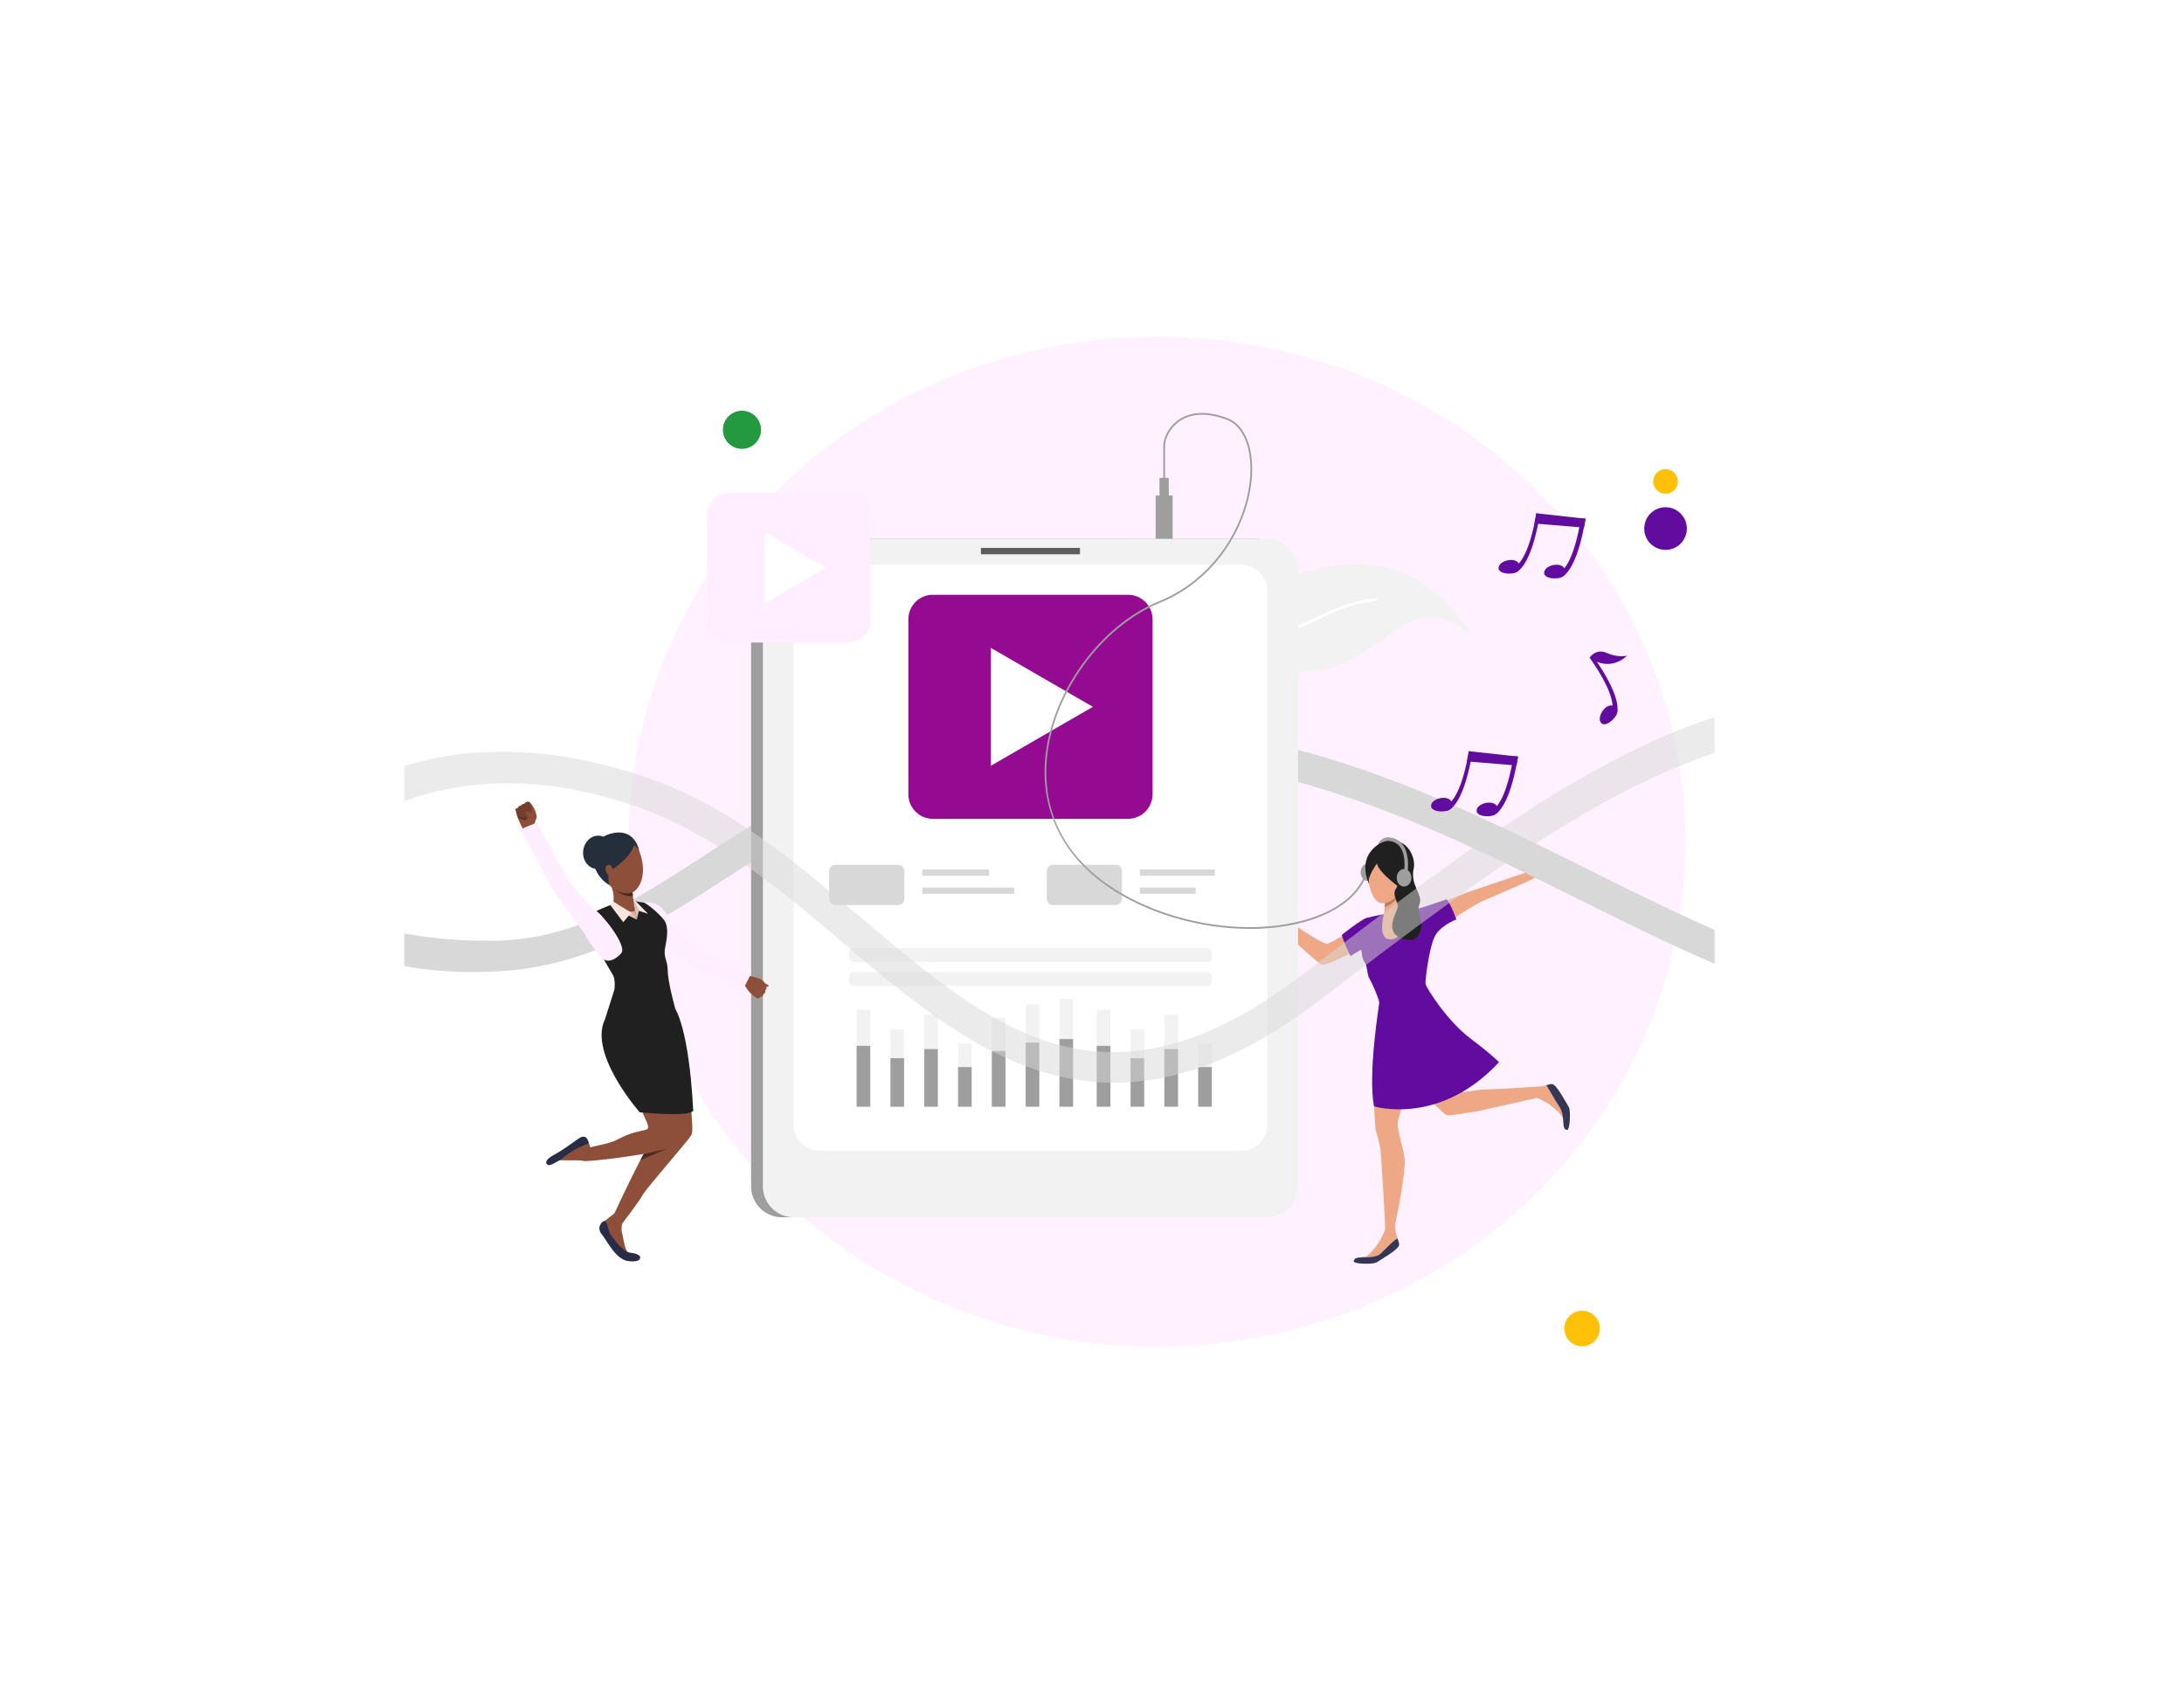 <svg width="584" height="450" viewBox="0 0 715 750" fill="none" xmlns="http://www.w3.org/2000/svg">
  <g opacity="0.8" filter="url(#filter0_f_2822_31957)">
    <ellipse cx="386.449" cy="375" rx="235.5" ry="225" fill="#FFEEFF" />
  </g>
  <path
    d="M618.609 214.5C618.609 217.538 616.147 220 613.109 220C610.072 220 607.609 217.538 607.609 214.5C607.609 211.462 610.072 209 613.109 209C616.147 209 618.609 211.462 618.609 214.5Z"
    fill="#FFC107" />
  <path
    d="M622.609 235.5C622.609 240.747 618.356 245 613.109 245C607.863 245 603.609 240.747 603.609 235.5C603.609 230.253 607.863 226 613.109 226C618.356 226 622.609 230.253 622.609 235.5Z"
    fill="#610C9F" />
  <circle cx="575.916" cy="591.916" r="7.916" fill="#FFC107" />
  <circle cx="201.5" cy="191.5" r="8.5" fill="#24993F" />
  <mask id="mask0_2822_31957" style="mask-type:alpha" maskUnits="userSpaceOnUse" x="51" y="174" width="584"
    height="400">
    <rect x="51" y="174" width="584" height="400" fill="#D9D9D9" />
  </mask>
  <g mask="url(#mask0_2822_31957)">
    <path
      d="M489.417 373.068C489.417 373.068 487.047 372.933 485.485 375.168C484.058 377.242 487.074 378.184 487.074 378.184L490.413 374.172L489.417 373.068Z"
      fill="#9F9E9E" />
    <path
      d="M483.74 388.66C483.74 390.815 482.285 392.565 480.481 392.565C478.677 392.565 477.223 390.815 477.223 388.66C477.223 386.506 478.677 384.756 480.481 384.756C482.285 384.756 483.74 386.506 483.74 388.66Z"
      fill="#9F9E9E" />
    <path
      d="M552.297 388.606C552.297 388.606 554.128 387.368 554.263 386.371C554.424 385.375 555.125 384.109 555.367 383.732C555.69 383.193 556.094 381.254 556.74 381.631C557.387 382.035 556.229 384.89 556.094 385.536C555.959 386.183 558.518 384.755 559.191 384.863C559.864 384.944 561.911 389.333 560.053 390.141C558.168 390.922 555.69 390.518 555.394 390.734C555.071 390.922 554.047 391.353 554.047 391.353L552.297 388.606Z"
      fill="#EEA886" />
    <path
      d="M558.703 384.944C558.703 384.944 564.601 382.897 565.086 383.086C565.597 383.274 565.678 383.597 565.139 383.813C564.601 384.028 559.511 385.967 559.511 385.967C559.511 385.967 566.836 384.728 567.294 384.782C567.536 384.836 567.752 385.455 567.455 385.59C567.186 385.725 559.969 387.367 559.969 387.367C559.969 387.367 566.836 386.236 567.186 386.398C567.482 386.56 567.536 387.179 567.024 387.287C566.54 387.421 560.211 388.822 560.211 388.822C560.211 388.822 565.247 388.31 565.463 388.633C565.597 388.822 565.786 389.36 564.493 389.468C563.2 389.549 560.13 390.087 560.13 390.087L558.703 384.944Z"
      fill="#EEA886" />
    <path
      d="M486.676 407.888C486.676 407.888 480.913 409.342 478.812 409.935C476.685 410.554 474.449 412.493 471.864 414.89C470.087 416.56 465.374 419.172 462.654 420.411C460.338 421.488 441.46 407.646 441.46 407.646L437.852 409.989C437.852 409.989 458.264 429.836 460.203 429.836C462.223 429.836 468.848 426.685 472.726 424.773C475.823 423.238 477.493 420.384 477.493 420.384C477.493 420.384 477.358 426.524 478.893 428.517C480.428 430.509 480.024 434.118 481.074 435.815C482.098 437.484 486.245 445.348 486.137 446.56C486.002 447.798 480.401 478.31 483.202 492.933C483.202 492.933 506.712 496.245 535.338 473.086C535.338 473.086 530.464 469.073 519.853 461.048C509.27 452.996 505.715 440.339 505.284 438.669C504.826 437 507.385 421.569 510.455 416.21C512.771 412.143 529.36 402.475 530.464 401.964C534.88 399.998 554.216 391.892 554.943 390.976C555.509 390.249 553.058 388.041 553.058 388.041C553.058 388.041 527.394 396.658 525.32 397.386C523.247 398.14 515.329 401.29 515.329 401.29C515.329 401.29 500.787 406.165 496.747 406.165C492.735 406.165 486.676 407.888 486.676 407.888Z"
      fill="#EEA886" />
    <path
      d="M481.012 393.857C481.012 393.857 478.372 388.875 479.665 383.57C480.931 378.265 487.34 372.529 494.503 375.087C499.566 376.918 501.667 383.381 500.886 386.829C499.189 394.423 504.898 398.355 503.579 402.394C502.394 405.922 502.259 408.669 503.148 409.396C504.037 410.123 506.918 412.654 506.595 415.697C506.272 418.714 492.618 406.864 492.618 406.864C492.618 406.864 485.186 391.918 481.012 393.857Z"
      fill="#202020" />
    <path
      d="M483.191 492.933C483.191 492.933 483.676 502.412 484.026 503.759C484.376 505.078 486.019 510.787 486.154 512.888C486.315 514.962 488.362 545.904 488.12 547.843C487.877 549.782 491.082 549.728 492.455 545.419C493.856 541.084 497.222 521.452 496.872 516.793C496.522 512.134 493.371 503.355 493.775 500.069C494.206 496.811 497.572 488.086 497.572 488.086L483.191 492.933Z"
      fill="#EEA886" />
    <path
      d="M474.176 561.928C474.122 563.22 482.794 563.463 484.49 562.331C486.16 561.173 494.293 556.676 494.347 554.63C494.374 553.929 494.077 552.987 493.7 551.883C493.054 549.809 492.192 547.062 492.892 543.884C493.943 538.983 488.126 547.843 488.126 547.843C488.126 547.843 486.375 552.314 485.083 553.929C483.79 555.572 480.962 559.989 478.296 560.15C475.603 560.285 474.23 560.635 474.176 561.928Z"
      fill="#EEA886" />
    <path
      d="M507.328 489.324C507.328 489.324 514.088 495.976 515.246 496.73C516.43 497.484 523.944 495.76 526.395 495.626C528.468 495.491 552.921 489.728 554.833 489.432C556.96 489.109 560.757 484.234 556.233 484.234C553.621 484.234 537.517 485.338 532.831 485.419C526.448 485.527 522.544 487.924 520.632 485.231C518.72 482.538 514.384 475.751 514.384 475.751L507.328 489.324Z"
      fill="#EEA886" />
    <path
      d="M569.187 503.436C570.48 503.517 570.992 494.845 569.914 493.149C568.81 491.425 564.555 483.158 562.536 483.023C561.889 482.996 561.054 483.212 560.058 483.508C557.904 484.127 555.211 484.397 551.817 484.558C548.29 484.72 555.561 489.055 555.561 489.055C555.561 489.055 559.95 490.941 561.566 492.287C563.074 493.58 567.141 496.354 567.518 498.966C567.536 499.056 567.545 499.154 567.545 499.262C567.545 499.298 567.545 499.334 567.545 499.37C567.545 499.639 567.554 499.89 567.571 500.124C567.679 502.251 568.056 503.355 569.187 503.436Z"
      fill="#EEA886" />
    <path
      d="M496.752 406.164C498.26 406.164 500.98 405.195 504.292 404.468C509.409 403.337 515.387 402.259 516.438 401.99V401.963C516.438 401.963 517.73 406.757 519.319 408.965C514.957 411.631 511.133 414.405 510.459 416.209C510.271 416.694 510.163 417.367 509.867 418.067C507.685 423.399 505.8 437.08 506.204 438.588C506.662 440.258 515.495 454.611 526.106 462.663C536.689 470.688 538.87 473.274 538.87 473.274C512.291 501.9 483.206 492.933 483.206 492.933C480.405 478.31 485.414 448.013 485.522 446.802C485.657 445.563 482.102 437.484 481.079 435.814C480.028 434.118 480.432 430.509 478.897 428.516C477.362 426.523 477.497 420.383 477.497 420.383C477.362 420.276 478.332 416.909 474.966 416.532C474.265 416.451 472.946 416.532 471.707 416.236L479.867 408.992C479.903 408.974 479.93 408.965 479.948 408.965C479.948 408.965 487.299 407.161 488.296 407.241L496.752 406.164Z"
      fill="#610C9F" />
    <path
      d="M497.737 406.111C497.468 411.793 495.502 418.795 490.251 418.552C485.026 418.31 487.127 409.208 487.504 407.673C487.692 406.946 487.827 405.464 487.935 404.145C487.989 403.472 488.042 402.852 488.069 402.367C488.096 401.856 488.123 401.506 488.123 401.506C491.436 393.884 495.987 397.735 495.987 397.735C495.34 403.579 497.737 406.111 497.737 406.111Z"
      fill="#EEA886" />
    <path
      d="M479.943 408.966C479.323 409.073 476.173 410.689 468.848 416.533C469.44 419.334 472.726 426.012 472.726 426.012C472.726 426.012 475.742 423.939 478.031 422.888L477.492 420.384C481.02 422.161 479.997 409.289 479.997 409.289L479.943 408.966Z"
      fill="#610C9F" />
    <path
      d="M515.598 400.671L504.664 404.387V404.872L509.862 418.068C511.935 412.628 519.88 409.639 519.88 409.639C519.88 409.639 517.617 403.229 515.598 400.671Z"
      fill="#610C9F" />
    <path
      d="M474.176 561.928C474.122 563.22 482.794 563.463 484.49 562.332C486.16 561.174 494.293 556.676 494.347 554.63C494.374 553.93 494.077 552.987 493.7 551.883C492.623 551.883 488.449 556.38 486.214 558.508C483.979 560.635 478.296 560.15 478.296 560.15C475.603 560.285 474.23 560.635 474.176 561.928Z"
      fill="#323657" />
    <path
      d="M569.188 503.436C570.481 503.517 570.992 494.845 569.915 493.149C568.811 491.425 564.556 483.158 562.536 483.023C561.89 482.996 561.055 483.212 560.059 483.508C560.059 483.508 564.233 490.833 565.902 493.257C567.033 494.899 567.384 497.485 567.518 498.966C567.536 499.109 567.545 499.244 567.545 499.37C567.572 499.801 567.572 500.097 567.572 500.124C567.68 502.251 568.057 503.355 569.188 503.436Z"
      fill="#323657" />
    <path
      d="M482.904 381.469C482.904 381.469 478.137 390.68 482.877 399.405C487.617 408.13 496.934 395.608 497.527 394.127C498.146 392.672 501.324 384.351 494.968 381.82C488.613 379.288 484.277 378.965 482.904 381.469Z"
      fill="#EEA886" />
    <path
      d="M484.495 384.728C484.495 384.728 481.21 389.064 480.833 392.242C480.833 392.242 479.513 386.209 483.23 380.419C486.919 374.602 496.345 380.123 497.61 382.439C498.876 384.782 502.566 386.802 496.345 396.766C496.345 396.766 485.196 389.01 484.495 384.728Z"
      fill="#202020" />
    <path
      d="M494.885 397.708C494.778 397.978 492.893 402.394 487.938 404.145C487.991 403.471 488.045 402.852 488.072 402.367C488.072 402.367 490.9 402.179 494.885 397.708Z"
      fill="#B58067" />
    <path
      d="M492.809 390.626C492.809 390.626 494.667 393.508 492.971 395.959C491.247 398.436 493.374 400.86 493.751 403.472C494.129 406.084 487.019 414.567 495.313 418.068C503.608 421.542 505.116 412.924 503.904 409.316C502.719 405.842 503.042 405.222 502.854 400.671C502.665 396.147 498.303 389.172 492.809 390.626Z"
      fill="#202020" />
    <path
      d="M499.841 391.084C499.841 393.238 498.387 394.989 496.582 394.989C494.778 394.989 493.297 393.238 493.297 391.084C493.297 388.93 494.778 387.179 496.582 387.179C498.387 387.179 499.841 388.93 499.841 391.084Z"
      fill="#9F9E9E" />
    <path
      d="M496.99 391.865C496.936 391.865 496.882 391.856 496.828 391.838C496.397 391.757 496.155 391.326 496.236 390.922C496.263 390.814 498.202 381.847 494.728 377.269C493.489 375.653 491.684 374.737 489.315 374.63C488.884 374.603 488.561 374.226 488.588 373.795C488.614 373.364 488.965 373.041 489.422 373.068C492.25 373.202 494.458 374.306 495.966 376.326C499.871 381.497 497.851 390.868 497.771 391.245C497.69 391.622 497.367 391.865 496.99 391.865Z"
      fill="#9F9E9E" />
    <path
      d="M643 417.717V432.771C619.921 423.319 597.138 411.981 573.978 400.482C555.316 391.191 536.492 381.82 517.102 373.229C512.201 371.039 507.255 368.911 502.264 366.847C451.339 345.787 395.998 331.272 329.508 338.058C291.725 341.936 262.345 352.708 237.381 365.608C232.883 367.924 228.548 370.321 224.293 372.744C212.82 379.342 202.21 386.209 192.004 392.861C160.388 413.382 130.496 431.398 90.02 432.933C70.846 433.66 55.334 431.802 43 428.732V414.001C55.065 417.152 70.442 419.279 89.939 419.172C126.429 418.983 153.332 401.532 184.517 381.308C193.458 375.464 202.749 369.459 212.605 363.615C216.833 361.084 221.196 358.606 225.666 356.182C252.946 341.425 285.235 328.741 328.108 324.378C401.115 316.892 460.603 333.83 515.244 357.367C520.253 359.522 525.217 361.721 530.136 363.965C547.102 371.721 563.664 379.962 580.119 388.148C601.178 398.624 621.995 408.938 643 417.717Z"
      fill="#D9D8D8" />
    <path
      d="M437.897 260.743C424.674 267.152 413.983 274.692 413.875 281.883C413.875 282.314 413.902 282.735 413.956 283.148C414.683 287.726 419.907 292.116 431.676 295.967C462.995 306.173 477.43 290.985 495.204 279.217C512.762 267.583 527.035 283.822 527.385 284.226C500.105 239.172 460.302 249.944 437.897 260.743Z"
      fill="#F2F2F2" />
    <path
      d="M413.875 281.883C413.875 282.313 413.902 282.735 413.956 283.148C420.608 284.145 433.776 285.518 443.04 282.448C447.43 281.021 451.792 278.947 456.451 276.793C465.204 272.646 474.279 268.391 484.432 267.798L484.378 266.559C473.956 267.179 464.8 271.515 455.913 275.689C451.308 277.843 446.972 279.89 442.663 281.29C433.642 284.279 420.338 282.879 413.875 281.883Z"
      fill="white" />
    <path
      d="M444.066 253.795V528.588C444.066 536.182 437.899 542.349 430.332 542.349H219.309C211.714 542.349 205.574 536.182 205.574 528.588V253.795C205.574 246.2 211.714 240.033 219.309 240.033H430.332C437.899 240.033 444.066 246.2 444.066 253.795Z"
      fill="#9F9E9E" />
    <path
      d="M418.698 512.78H230.942C224.506 512.78 219.281 507.583 219.281 501.146V263.247C219.281 256.811 224.506 251.586 230.942 251.586H418.698C425.134 251.586 430.332 256.811 430.332 263.247V501.146C430.332 507.583 425.134 512.78 418.698 512.78Z"
      fill="#9F9E9E" />
    <path
      d="M449.32 253.795V528.588C449.32 536.182 443.153 542.349 435.559 542.349H224.562C216.968 542.349 210.828 536.182 210.828 528.588V253.795C210.828 246.2 216.968 240.033 224.562 240.033H435.559C443.153 240.033 449.32 246.2 449.32 253.795Z"
      fill="#F2F2F2" />
    <path
      d="M423.952 512.78H236.169C229.76 512.78 224.535 507.583 224.535 501.146V263.247C224.535 256.811 229.76 251.586 236.169 251.586H423.952C430.388 251.586 435.585 256.811 435.585 263.247V501.146C435.585 507.583 430.388 512.78 423.952 512.78Z"
      fill="white" />
    <path d="M258.68 449.871H252.594V493.094H258.68V449.871Z" fill="#F2F2F2" />
    <path d="M273.735 458.651H267.676V493.094H273.735V458.651Z" fill="#F2F2F2" />
    <path d="M288.79 452.188H282.73V493.094H288.79V452.188Z" fill="#F2F2F2" />
    <path d="M303.868 464.952H297.809V493.094H303.868V464.952Z" fill="#F2F2F2" />
    <path d="M318.926 453.507H312.867V493.094H318.926V453.507Z" fill="#F2F2F2" />
    <path d="M334.005 447.528H327.945V493.094H334.005V447.528Z" fill="#F2F2F2" />
    <path d="M349.059 445.051H343V493.094H349.059V445.051Z" fill="#F2F2F2" />
    <path d="M258.68 465.976H252.594V493.094H258.68V465.976Z" fill="#9F9E9E" />
    <path d="M273.735 471.469H267.676V493.094H273.735V471.469Z" fill="#9F9E9E" />
    <path d="M288.79 467.43H282.73V493.094H288.79V467.43Z" fill="#9F9E9E" />
    <path d="M303.868 475.428H297.809V493.094H303.868V475.428Z" fill="#9F9E9E" />
    <path d="M318.926 468.264H312.867V493.094H318.926V468.264Z" fill="#9F9E9E" />
    <path d="M334.005 464.521H327.945V493.094H334.005V464.521Z" fill="#9F9E9E" />
    <path d="M349.059 462.96H343V493.095H349.059V462.96Z" fill="#9F9E9E" />
    <path d="M365.699 449.871H359.613V493.094H365.699V449.871Z" fill="#F2F2F2" />
    <path d="M380.755 458.651H374.695V493.094H380.755V458.651Z" fill="#F2F2F2" />
    <path d="M395.84 452.188H389.754V493.094H395.84V452.188Z" fill="#F2F2F2" />
    <path d="M410.887 464.952H404.828V493.094H410.887V464.952Z" fill="#F2F2F2" />
    <path d="M365.699 465.976H359.613V493.094H365.699V465.976Z" fill="#9F9E9E" />
    <path d="M380.755 471.469H374.695V493.094H380.755V471.469Z" fill="#9F9E9E" />
    <path d="M395.84 467.43H389.754V493.094H395.84V467.43Z" fill="#9F9E9E" />
    <path d="M410.887 475.428H404.828V493.094H410.887V475.428Z" fill="#9F9E9E" />
    <path
      d="M251.223 428.516H408.898C410.002 428.516 410.891 427.628 410.891 426.524V424.342C410.891 423.238 410.002 422.323 408.898 422.323H251.223C250.119 422.323 249.23 423.238 249.23 424.342V426.524C249.23 427.628 250.119 428.516 251.223 428.516Z"
      fill="#F2F2F2" />
    <path
      d="M251.223 439.288H408.898C410.002 439.288 410.891 438.399 410.891 437.295V435.114C410.891 434.01 410.002 433.094 408.898 433.094H251.223C250.119 433.094 249.23 434.01 249.23 435.114V437.295C249.23 438.399 250.119 439.288 251.223 439.288Z"
      fill="#F2F2F2" />
    <path d="M311.625 390.194H281.867V387.42H311.625V390.194Z" fill="#D9D8D8" />
    <path d="M322.828 398.246H281.867V395.473H322.828V398.246Z" fill="#D9D8D8" />
    <path
      d="M271.014 403.256H243.195C241.633 403.256 240.367 401.99 240.367 400.428V388.148C240.367 386.586 241.633 385.32 243.195 385.32H271.014C272.575 385.32 273.868 386.586 273.868 388.148V400.428C273.868 401.99 272.575 403.256 271.014 403.256Z"
      fill="#D9D8D8" />
    <path d="M412.264 390.194H378.844V387.42H412.264V390.194Z" fill="#D9D8D8" />
    <path d="M403.7 398.246H378.844V395.473H403.7V398.246Z" fill="#D9D8D8" />
    <path
      d="M367.99 403.256H340.171C338.609 403.256 337.344 401.99 337.344 400.428V388.148C337.344 386.586 338.609 385.32 340.171 385.32H367.99C369.552 385.32 370.845 386.586 370.845 388.148V400.428C370.845 401.99 369.552 403.256 367.99 403.256Z"
      fill="#D9D8D8" />
    <path style="mix-blend-mode:multiply"
      d="M373.539 364.827H286.582C280.523 364.827 275.648 359.926 275.648 353.893V275.958C275.648 269.899 280.523 264.998 286.582 264.998H373.539C379.598 264.998 384.499 269.899 384.499 275.958V353.893C384.499 359.926 379.598 364.827 373.539 364.827Z"
      fill="#940B92" />
    <path d="M357.891 314.926L312.434 288.669V341.183L357.891 314.926Z" fill="white" />
    <path d="M352.13 246.954H307.992V244.127H352.13V246.954Z" fill="#5C5C5C" />
    <path
      d="M178.837 505.913C177.41 508.337 158.532 529.854 157.266 532.386C156 534.89 148.083 545.231 148.083 545.231L144.07 541.865C144.07 541.865 150.803 527.242 156.189 516.955V516.982C156.7 515.958 157.212 515.016 157.724 514.127C159.609 510.626 161.225 508.014 162.113 507.314C165.56 504.486 170.596 500.608 168.361 496.865C166.126 493.122 157.293 473.005 157.077 471.012C156.862 468.992 139.869 437.242 170.677 451.165C170.677 451.165 179.079 471.901 178.729 484.369C178.406 496.865 180.264 503.463 178.837 505.913Z"
      fill="#8E4F3A" />
    <path
      d="M148.082 545.231C148.082 545.231 147.571 547.655 148.028 549.136C148.513 550.644 149.133 556.999 150.829 558.023C152.526 559.046 156.107 559.908 156.08 560.204C155.946 561.524 154.842 562.17 151.098 561.874C147.355 561.604 144.204 556.488 141.996 552.879C139.788 549.27 136.664 547.358 138.926 545.258C141.188 543.184 144.393 540.922 144.77 540.491C145.147 540.06 148.082 545.231 148.082 545.231Z"
      fill="#8E4F3A" />
    <path
      d="M144.042 449.414C144.042 449.414 137.606 460.375 140.703 468.184C143.773 475.832 156.349 493.525 157.426 496.272C158.531 499.019 161.035 502.816 158.719 503.355C155.649 504.109 151.879 504.54 146.008 507.718C142.103 509.818 135.936 510.357 131.789 511.838C130.146 512.43 129.338 516.147 131.035 517.197C132.274 517.978 164.563 513.885 169.491 511.245C171.645 510.114 171.942 507.017 170.218 498.292C169.437 494.36 165.586 481.38 164.482 476.533C163.405 471.874 161.17 464.845 161.17 464.845C161.17 464.845 166.152 437.43 144.042 449.414Z"
      fill="#8E4F3A" />
    <path
      d="M131.302 517.251C131.302 517.251 128.286 516.901 126.832 516.981C125.404 517.089 119.83 516.82 118.241 517.062C116.679 517.304 115.494 519.055 114.659 518.516C113.851 518.005 115.602 515.958 117.487 514.8C119.345 513.669 124.758 510.599 127.451 508.418C130.171 506.263 131.571 505.994 132.702 508.202C133.833 510.41 134.722 513.804 135.234 514.746C135.745 515.689 131.302 517.251 131.302 517.251Z"
      fill="#8E4F3A" />
    <path
      d="M179.752 494.333C179.752 494.333 182.526 497.969 155.919 495.572C155.919 495.572 131.44 467.807 141.269 452.699C146.467 444.674 171.835 449.656 171.835 449.656C171.835 449.656 177.786 457.951 179.752 494.333Z"
      fill="#202020" />
    <path
      d="M156.08 560.204C156.08 560.204 156.43 558.615 151.313 558.077C148.378 557.78 143.315 550.644 142.803 549.809C142.318 548.974 141.295 544.208 140.379 543.992C139.491 543.75 136.367 546.739 139.006 549.944C141.645 553.148 145.281 561.362 151.098 561.874C155.676 562.278 156.107 561.066 156.08 560.204Z"
      fill="#292C47" />
    <path
      d="M133.266 509.441C133.266 509.441 132.593 504.62 128.823 507.206C125.053 509.764 121.767 512.403 117.728 514.557C113.688 516.712 113.823 518.274 114.9 518.974C115.977 519.701 118.67 517.681 120.232 516.954C121.794 516.227 124.757 512.43 133.266 509.441Z"
      fill="#292C47" />
    <path
      d="M157.719 514.127C157.719 514.127 166.417 512.403 168.598 511.649C166.552 512.511 157.126 516.443 156.184 516.981C156.695 515.958 157.207 515.016 157.719 514.127Z"
      fill="#4F2C20" />
    <path
      d="M108.707 367.897C108.707 367.897 109.839 364.719 110 364.235C110.162 363.75 109.785 362.377 109.192 360.815C108.6 359.28 107.092 357.448 106.822 357.394C106.553 357.314 106.284 357.125 105.611 357.421C104.937 357.691 104.506 358.283 104.506 358.283C104.506 358.283 103.51 358.256 103.052 359.037C103.052 359.037 102.11 359.037 101.733 360.007C101.733 360.007 100.817 360.034 100.602 360.761C100.602 360.761 101.006 362.134 101.006 362.7C101.006 363.238 102.46 366.739 103.86 369.298C103.86 369.298 105.53 370.617 108.707 367.897Z"
      fill="#8E4F3A" />
    <path
      d="M106.526 363.642C106.526 363.642 105.368 364.881 105.207 365.392C105.072 365.904 101.625 364.261 101.625 364.261C101.625 364.261 104.964 362.295 106.526 363.642Z"
      fill="#5C3325" />
    <path
      d="M106.984 357.798C106.984 357.798 108.384 361.73 107.792 362.053C107.172 362.349 106.769 362.08 106.769 362.08L106.607 363.992C106.607 363.992 105.799 365.177 104.749 363.938C104.749 363.938 104.102 365.123 103.214 363.803C103.214 363.803 102.433 364.423 101.921 363.884C101.409 363.346 100.602 360.76 100.602 360.76C100.602 360.76 100.655 360.087 101.706 359.952C101.706 359.952 102.002 358.956 103.025 358.956C103.025 358.956 103.375 358.175 104.453 358.175C104.453 358.175 105.449 356.721 106.822 357.394C106.822 357.394 106.93 357.61 106.984 357.798Z"
      fill="#73402F" />
    <path
      d="M109.972 364.1C109.972 364.1 107.871 362.134 106.256 361.542C105.906 361.434 105.529 361.353 105.259 361.649C105.017 361.946 105.098 362.7 105.959 363.588C106.821 364.504 107.521 366.066 107.521 366.066C107.521 366.066 108.679 366.712 109.972 364.1Z"
      fill="#8E4F3A" />
    <path
      d="M202.88 434.172C202.88 434.172 204.065 434.28 204.765 434.684C205.33 435.007 206.435 435.168 207 435.303C207.566 435.411 209.989 436.245 210.501 436.596C210.716 436.73 211.686 438.104 212.144 438.346C212.602 438.588 213.625 438.965 213.382 439.342C213.167 439.746 212.171 439.666 212.171 439.666C212.171 439.666 212.575 439.908 212.467 440.312C212.305 441.12 211.794 441.254 211.794 441.254C211.794 441.254 212.063 441.766 211.901 442.089C211.551 442.762 211.067 442.897 211.067 442.897C211.067 442.897 211.093 443.328 210.743 443.732C210.312 444.271 209.666 444.136 209.666 444.136C209.666 444.136 209.262 444.917 208.804 444.863C208.32 444.836 207.996 444.54 207.619 444.405C207.269 444.271 204.63 442.278 203.365 439.989C202.126 437.727 199.379 437.457 199.379 437.457L202.88 434.172Z"
      fill="#8E4F3A" />
    <path
      d="M205.306 434.306L202.478 439.908C202.478 439.908 182.388 433.445 178.645 430.105C176.706 428.355 172.694 425.096 169.139 422.215V422.188C168.582 421.757 168.044 421.326 167.523 420.895C164.48 418.472 162.083 416.559 162.083 416.559C162.083 416.559 151.311 408.05 157.424 402.071C157.424 402.071 161.572 401.425 164.426 403.471C167.254 405.518 169.247 409.423 170.108 410.635C170.997 411.847 181.204 422.673 181.688 422.861C182.2 423.05 189.525 426.2 193.78 428.92C198.008 431.613 205.306 434.306 205.306 434.306Z"
      fill="#FFEEFF" />
    <path
      d="M151.582 400.967C151.582 400.967 155.972 402.071 157.426 402.071C158.88 402.071 165.667 408.023 167.121 410.42C168.575 412.789 168.387 416.829 167.336 421.73C166.286 426.631 168.414 427.763 168.414 432.448C168.44 437.161 171.187 447.179 171.834 449.657C172.507 452.134 146.6 457.574 140.514 454.019C140.514 454.019 144.069 442.574 144.527 441.335C144.957 440.096 144.958 435.949 144.042 434.522C143.126 433.068 136.448 421.461 136.448 421.461C136.448 421.461 131.035 411.066 133.593 408.131C135.801 405.572 142.803 403.445 144.015 402.745C145.2 402.044 148.889 401.102 151.582 400.967Z"
      fill="#202020" />
    <path
      d="M140.86 373.499C143.096 372.179 151.444 368.382 155.726 379.181C160.008 389.98 155.403 399.163 149.29 398.194C143.203 397.197 138.141 390.142 136.632 384.298C135.124 378.454 138.06 375.142 140.86 373.499Z"
      fill="#8E4F3A" />
    <path
      d="M155.728 379.18C155.728 379.18 154.247 369.512 144.66 371.074C135.046 372.609 134.049 380.985 135.961 386.532C137.873 392.107 142.425 394.342 142.425 394.342C142.425 394.342 141.159 389.791 142.775 388.202C144.39 386.64 151.311 382.789 153.439 376.568C153.439 376.568 155.297 378.022 155.728 379.18Z"
      fill="#252E3B" />
    <path
      d="M143.632 380.527C143.148 384.594 139.862 387.529 136.307 387.098C132.753 386.667 130.275 383.005 130.76 378.938C131.271 374.872 134.557 371.937 138.112 372.367C141.666 372.798 144.144 376.461 143.632 380.527Z"
      fill="#252E3B" />
    <path
      d="M152.575 395.958C152.575 395.958 153.248 403.498 153.868 405.841C153.868 405.841 150.529 410.85 144.011 402.744C144.011 402.744 145.25 398.624 142.746 393.83C140.241 389.037 152.575 395.958 152.575 395.958Z"
      fill="#8E4F3A" />
    <path d="M153.872 405.842L154.653 409.666L149.133 407.027L153.872 405.842Z" fill="#EEA886" />
    <path
      d="M143.337 385.994C142.799 385.186 141.587 385.159 141.021 385.805C140.456 386.425 140.375 388.014 141.802 389.764C143.256 391.514 147.269 392.134 143.337 385.994Z"
      fill="#8E4F3A" />
    <path
      d="M147.623 424.8C147.623 424.8 142.345 431.075 138.278 426.12C133.996 420.868 132.542 417.987 131.061 415.59C129.661 413.355 120.101 400.563 119.643 399.971C119.185 399.351 114.176 390.922 112.668 387.718C111.537 385.294 103.485 370.348 103.108 369.782C102.731 369.19 110.083 366.578 110.083 366.578C110.083 366.578 118.269 381.362 119.131 382.87C119.966 384.351 123.736 391.973 125.514 393.938C127.587 396.227 134.912 405.653 136.286 405.761C137.874 405.868 150.855 421.353 147.623 424.8Z"
      fill="#FFEEFF" />
    <path
      d="M152.734 397.628L152.868 399.109C152.868 399.109 149.691 400.401 144.305 395.958C144.305 395.958 148.129 399.109 152.734 397.628Z"
      fill="#4A291E" />
    <path d="M152.279 406.514L154.649 409.665L147.539 406.191L152.279 406.514Z" fill="#D6C5BE" />
    <path
      d="M144.202 401.694C144.202 401.694 149.911 405.437 152.281 406.515L148.591 410.877L142.828 403.256L144.202 401.694Z"
      fill="#FAE6DE" />
    <path d="M154.647 409.666C154.647 409.666 153.032 402.233 153.112 401.183L155.536 405.842L154.647 409.666Z"
      fill="#D6C5BE" />
    <path d="M153.113 401.183L154.217 401.587L159.603 407.108L155.537 405.842L153.113 401.183Z" fill="#FAE6DE" />
    <path d="M393.438 240.033H385.871V220.778H393.438V240.033Z" fill="#9F9E9E" />
    <path d="M391.718 232.197H387.57V212.915H391.718V232.197Z" fill="#9F9E9E" />
    <path
      d="M427.856 413.866C407.309 413.866 385.172 407.996 367.829 397.197C345.612 383.328 334.544 362.403 336.617 338.274C339.122 308.893 360.989 278.624 387.434 267.852C414.526 256.838 428.395 229.531 428.099 208.229C427.937 197.349 423.951 189.405 417.461 186.981C406.77 182.996 400.145 185.177 396.483 187.708C392.255 190.644 390.047 195.464 390.047 198.696V222.556H389.266V198.696C389.266 195.357 391.393 190.321 396.025 187.089C399.849 184.423 406.716 182.134 417.731 186.254C424.544 188.786 428.718 196.999 428.88 208.229C429.176 229.773 415.145 257.43 387.731 268.579C361.528 279.243 339.876 309.217 337.371 338.328C335.944 355.186 340.118 378.992 368.233 396.524C393.547 412.305 429.149 417.475 454.867 409.127C467.174 405.141 475.522 398.543 478.942 390.06L479.67 390.357C476.142 399.055 467.659 405.787 455.109 409.881C446.815 412.574 437.497 413.866 427.856 413.866Z"
      fill="#9F9E9E" />
    <g style="mix-blend-mode:multiply" opacity="0.5">
      <path
        d="M643 317.107V332.942C606.214 343.687 569.05 365.5 530.136 392.78C525.801 395.796 521.465 398.893 517.102 402.044C498.413 415.536 479.266 430.132 459.553 445.213C424.517 472.035 394.302 482.403 367.318 482.403C320.029 482.43 282.515 450.599 245.837 419.468C238.727 413.462 231.591 407.403 224.293 401.532C220.442 398.435 216.564 395.365 212.605 392.403C194.804 378.911 176.115 367.089 155.783 359.818C106.42 342.206 68.745 348.75 43 360.222V344.037C67.856 334.558 107.255 328.364 160.307 346.838C184.302 355.186 205.576 369.27 225.666 384.97C229.625 388.067 233.53 391.218 237.381 394.423C243.224 399.216 248.987 404.118 254.724 408.965C313.135 458.516 363.575 501.281 451.205 434.279C468.467 421.084 485.46 408.023 502.264 395.662C506.609 392.448 510.935 389.279 515.244 386.155C558.413 355.132 600.262 329.36 641.654 317.484C642.111 317.349 642.542 317.242 643 317.107Z"
        fill="#D9D8D8" />
    </g>
    <path style="mix-blend-mode:multiply"
      d="M248.827 286.299H195.802C190.362 286.299 185.945 281.882 185.945 276.443V229.45C185.945 224.01 190.362 219.593 195.802 219.593H248.827C254.267 219.593 258.683 224.01 258.683 229.45V276.443C258.683 281.882 254.267 286.299 248.827 286.299Z"
      fill="#FFEEFF" />
    <path d="M239.048 252.96L211.688 237.152V268.768L239.048 252.96Z" fill="white" />
    <path
      d="M589.735 314.414C586.019 313.283 581.98 320.177 584.673 322.358C587.366 324.539 595.283 316.11 589.735 314.414Z"
      fill="#610C9F" />
    <path
      d="M588.764 320.473C588.63 320.553 588.549 320.58 588.495 320.607L588.199 319.826L587.849 319.072C587.903 319.072 588.845 318.614 589.303 316.945C590.003 314.333 589.626 307.735 579.285 293.031L580.632 292.088C590.919 306.711 592.481 314.279 591.457 317.807C590.919 319.665 589.249 320.176 588.764 320.473Z"
      fill="#610C9F" />
    <path
      d="M579.285 293.031C579.285 293.031 581.897 288.696 587.041 290.958C592.185 293.247 595.955 292.116 595.955 292.116C595.955 292.116 588.845 299.818 579.285 293.031Z"
      fill="#610C9F" />
    <path
      d="M517.802 357.232C515.971 353.812 508.242 355.859 508.619 359.306C508.996 362.753 520.549 362.349 517.802 357.232Z"
      fill="#610C9F" />
    <path
      d="M512.874 360.841C512.713 360.787 512.632 360.76 512.578 360.76L512.901 359.979L513.198 359.225C513.224 359.225 514.221 359.575 515.729 358.714C518.072 357.34 522.461 352.412 525.451 334.692L527.093 334.961C524.077 352.601 519.849 359.064 516.645 360.868C514.948 361.784 513.413 360.976 512.874 360.841Z"
      fill="#610C9F" />
    <path
      d="M538.107 359.36C536.275 355.94 528.546 357.987 528.923 361.434C529.301 364.881 540.853 364.477 538.107 359.36Z"
      fill="#610C9F" />
    <path
      d="M533.156 362.969C533.021 362.915 532.914 362.888 532.887 362.888L533.21 362.107L533.506 361.353C533.533 361.353 534.529 361.703 536.038 360.841C538.38 359.468 542.366 354.593 545.382 336.874L547.375 337.089C544.386 354.728 540.158 361.191 536.953 362.996C535.257 363.911 533.722 363.103 533.156 362.969Z"
      fill="#610C9F" />
    <path d="M525.448 334.692L547.369 337.089L546.642 341.048L524.613 339.243L525.448 334.692Z" fill="#610C9F" />
    <path
      d="M547.884 251.264C546.026 247.817 538.324 249.89 538.701 253.337C539.078 256.784 550.631 256.38 547.884 251.264Z"
      fill="#610C9F" />
    <path
      d="M542.933 254.845C542.772 254.818 542.691 254.791 542.664 254.764L542.96 254.01L543.257 253.256C543.31 253.256 544.307 253.606 545.788 252.745C548.131 251.371 552.52 246.443 555.537 228.696L557.152 228.992C554.163 246.632 549.935 253.095 546.704 254.872C545.034 255.815 543.499 255.007 542.933 254.845Z"
      fill="#610C9F" />
    <path
      d="M568.189 253.391C566.331 249.944 558.629 252.018 559.006 255.465C559.383 258.912 570.936 258.508 568.189 253.391Z"
      fill="#610C9F" />
    <path
      d="M563.238 257C563.076 256.946 562.996 256.919 562.969 256.892L563.265 256.138L563.561 255.384C563.615 255.384 564.611 255.734 566.093 254.872C568.436 253.499 572.448 248.625 575.437 230.905L577.457 231.12C574.468 248.759 570.213 255.222 567.008 257C565.339 257.942 563.804 257.134 563.238 257Z"
      fill="#610C9F" />
    <path d="M555.534 228.696L577.455 231.12L576.728 235.079L554.672 233.247L555.534 228.696Z" fill="#610C9F" />
  </g>
  <defs>
    <filter id="filter0_f_2822_31957" x="0.949" y="0" width="771" height="750" filterUnits="userSpaceOnUse"
      color-interpolation-filters="sRGB">
      <feFlood flood-opacity="0" result="BackgroundImageFix" />
      <feBlend mode="normal" in="SourceGraphic" in2="BackgroundImageFix" result="shape" />
      <feGaussianBlur stdDeviation="75" result="effect1_foregroundBlur_2822_31957" />
    </filter>
  </defs>
</svg>